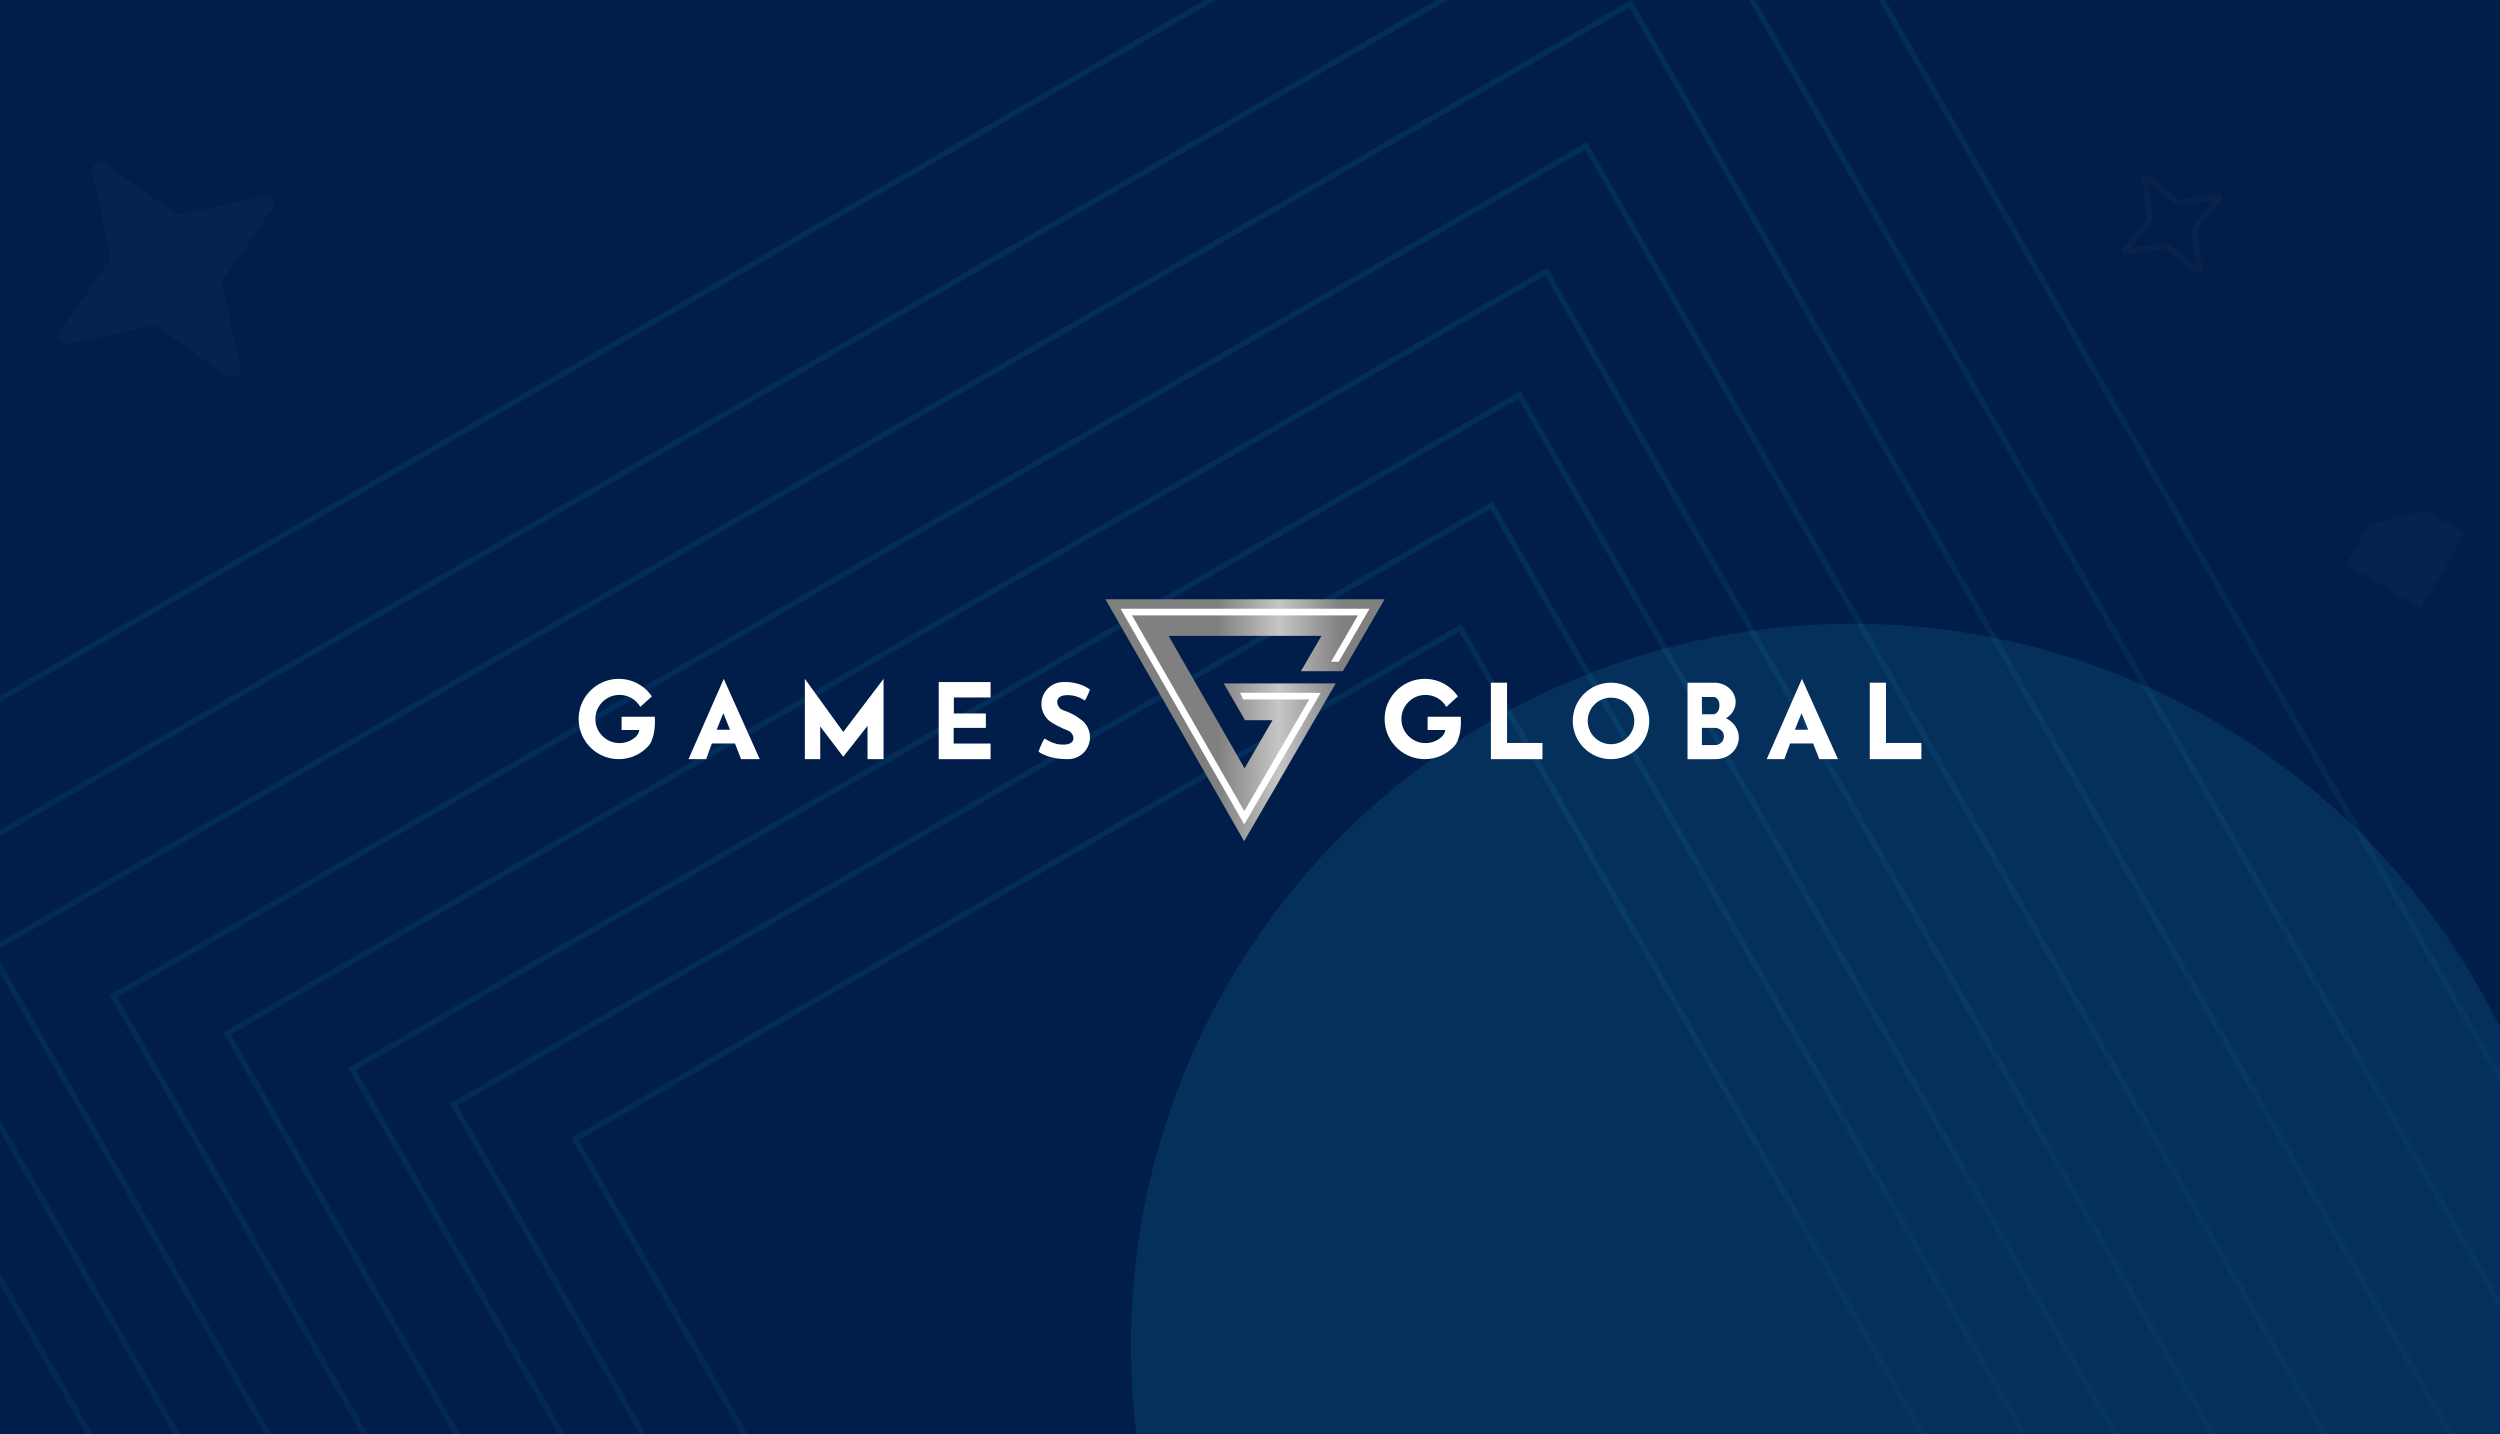 <svg width="441" height="253" viewBox="0 0 441 253" fill="none" xmlns="http://www.w3.org/2000/svg">
<g clip-path="url(#clip0_11660_12408)">
<rect width="441" height="253" fill="#001E49"/>
<g opacity="0.1">
<path d="M346.438 266.718L346.869 266.469L346.621 266.037L257.85 111.186L257.601 110.75L257.166 111.001L101.871 200.686L101.44 200.935L101.688 201.367L148.815 283.488L148.918 283.668L149.119 283.722L263.823 314.457L264.023 314.51L264.203 314.406L346.438 266.718Z" stroke="url(#paint0_linear_11660_12408)"/>
<path d="M367.341 271.927L367.771 271.677L367.524 271.246L263.365 89.552L263.115 89.117L262.681 89.367L80.467 194.598L80.035 194.847L80.283 195.28L135.579 291.635L135.682 291.815L135.883 291.869L270.47 327.932L270.671 327.985L270.851 327.881L367.341 271.927Z" stroke="url(#paint1_linear_11660_12408)"/>
<path d="M385.304 275.258L385.734 275.008L385.487 274.577L268.265 70.096L268.016 69.661L267.581 69.912L62.516 188.34L62.084 188.589L62.332 189.021L124.563 297.461L124.666 297.641L124.867 297.695L276.333 338.28L276.533 338.334L276.713 338.229L385.304 275.258Z" stroke="url(#paint2_linear_11660_12408)"/>
<path d="M405.329 280.2L405.759 279.95L405.512 279.519L272.989 48.347L272.739 47.911L272.305 48.162L40.471 182.049L40.039 182.298L40.288 182.731L110.641 305.325L110.745 305.505L110.945 305.559L282.183 351.442L282.383 351.496L282.563 351.391L405.329 280.2Z" stroke="url(#paint3_linear_11660_12408)"/>
<path d="M427.824 284.988L428.254 284.739L428.007 284.307L280.016 26.153L279.766 25.718L279.332 25.969L20.439 175.482L20.008 175.732L20.256 176.164L98.821 313.067L98.924 313.248L99.125 313.301L290.349 364.54L290.549 364.593L290.729 364.489L427.824 284.988Z" stroke="url(#paint4_linear_11660_12408)"/>
<path d="M452.548 289.35L452.979 289.1L452.731 288.669L287.859 1.068L287.61 0.633L287.176 0.884L-1.248 167.452L-1.68 167.701L-1.431 168.134L86.095 320.653L86.199 320.833L86.4 320.887L299.435 377.97L299.636 378.023L299.816 377.919L452.548 289.35Z" stroke="url(#paint5_linear_11660_12408)"/>
<path d="M476.675 293.368L477.105 293.118L476.858 292.687L295.724 -23.28L295.475 -23.716L295.04 -23.465L-21.831 159.532L-22.263 159.781L-22.015 160.214L74.145 327.776L74.249 327.956L74.449 328.01L308.497 390.723L308.698 390.777L308.878 390.673L476.675 293.368Z" stroke="url(#paint6_linear_11660_12408)"/>
<path d="M500.185 294.432L500.615 294.182L500.368 293.75L302.754 -50.965L302.504 -51.4L302.07 -51.149L-43.632 148.497L-44.064 148.747L-43.815 149.179L61.093 331.987L61.197 332.168L61.398 332.221L316.74 400.64L316.941 400.694L317.121 400.59L500.185 294.432Z" stroke="url(#paint7_linear_11660_12408)"/>
</g>
<path opacity="0.03" d="M30.82 37.504L18.49 28.877C17.457 28.154 16.062 29.066 16.32 30.313L19.442 45.034C19.523 45.407 19.442 45.803 19.219 46.127L10.592 58.457C9.869 59.491 10.781 60.886 12.028 60.627L26.749 57.505C27.121 57.425 27.518 57.505 27.842 57.728L40.172 66.355C41.206 67.078 42.601 66.167 42.342 64.919L39.221 50.198C39.14 49.826 39.22 49.43 39.443 49.105L48.07 36.775C48.793 35.742 47.882 34.347 46.634 34.605L31.913 37.727C31.541 37.808 31.145 37.727 30.82 37.504Z" fill="#D1E4FD"/>
<path opacity="0.03" d="M413.849 99.522L427.001 107.321L434.794 94.083L427.816 89.949L417.968 92.497L413.849 99.522Z" fill="#D1E4FD"/>
<path d="M387.024 41.037L387.024 41.037L387.025 41.042L388.021 47.725C388.021 47.725 388.021 47.725 388.021 47.725C388.038 47.838 387.907 47.916 387.813 47.843C387.813 47.843 387.813 47.843 387.813 47.843L382.527 43.641C382.526 43.641 382.526 43.641 382.525 43.641C382.281 43.445 381.967 43.364 381.661 43.407L381.661 43.407L381.656 43.407L374.973 44.403C374.973 44.403 374.973 44.403 374.973 44.403C374.86 44.42 374.782 44.289 374.855 44.196C374.855 44.195 374.855 44.195 374.855 44.195L379.056 38.909C379.057 38.909 379.057 38.908 379.057 38.908C379.253 38.663 379.334 38.349 379.291 38.043L379.291 38.043L379.291 38.038L378.295 31.355C378.278 31.243 378.408 31.164 378.502 31.237C378.503 31.237 378.503 31.237 378.503 31.238L383.789 35.439C383.789 35.439 383.79 35.439 383.79 35.44C384.035 35.636 384.349 35.716 384.655 35.674L384.655 35.674L384.659 35.673L391.342 34.677C391.342 34.677 391.342 34.677 391.343 34.677C391.455 34.66 391.534 34.791 391.461 34.885C391.461 34.885 391.461 34.885 391.46 34.885L387.259 40.171C387.259 40.172 387.258 40.172 387.258 40.172C387.062 40.417 386.982 40.731 387.024 41.037Z" stroke="#0A214A"/>
<g filter="url(#filter0_f_11660_12408)">
<ellipse cx="127.247" cy="127.247" rx="127.247" ry="127.247" transform="matrix(-4.37114e-08 1 1 4.37114e-08 199.496 110.021)" fill="#34DAFF" fill-opacity="0.1"/>
</g>
<path d="M115.499 126.437H109.651V128.767H112.756C112.748 129.34 112.308 129.819 112.078 130.03C111.213 130.786 110.044 131.203 108.778 131.055C106.834 130.833 105.264 129.246 105.053 127.302C104.781 124.741 106.775 122.579 109.281 122.579C110.847 122.579 112.219 123.428 112.955 124.695L114.989 122.84C113.61 120.817 111.206 119.547 108.529 119.777C105.209 120.057 102.482 122.707 102.116 126.024C101.64 130.295 104.972 133.915 109.148 133.915C111.206 133.915 113.056 133.038 114.346 131.635C114.619 131.339 114.829 130.988 114.973 130.61C115.347 129.64 115.628 128.272 115.499 126.433V126.437Z" fill="white"/>
<path d="M257.679 126.437H251.831V128.767H254.936C254.928 129.34 254.488 129.819 254.258 130.03C253.393 130.786 252.224 131.203 250.958 131.055C249.014 130.833 247.443 129.246 247.233 127.302C246.96 124.741 248.955 122.579 251.46 122.579C253.027 122.579 254.398 123.428 255.135 124.695L257.168 122.84C255.789 120.817 253.385 119.547 250.708 119.777C247.385 120.057 244.662 122.707 244.291 126.024C243.816 130.295 247.147 133.915 251.324 133.915C253.381 133.915 255.232 133.038 256.522 131.635C256.794 131.339 257.005 130.988 257.149 130.61C257.523 129.64 257.804 128.272 257.675 126.433L257.679 126.437Z" fill="white"/>
<path d="M127.668 119.75L121.453 133.916H124.562L125.575 131.145H129.643L130.726 133.916H134.022L127.668 119.75ZM126.421 128.721L127.598 125.802L128.774 128.721H126.421Z" fill="white"/>
<path d="M317.863 119.75L311.648 133.916H314.758L315.771 131.145H319.838L320.922 133.916H324.218L317.863 119.75ZM316.616 128.721L317.793 125.802L318.969 128.721H316.616Z" fill="white"/>
<path d="M141.977 133.916V119.75L148.752 129.118L155.859 119.75V133.916H153.034V128.039L148.752 133.491L144.688 128.148V133.916H141.977Z" fill="white"/>
<path d="M174.738 120.316H165.59V133.917H174.738V131.161H168.224V128.398H173.904V125.857H168.259V123.032H174.738V120.316Z" fill="white"/>
<path d="M191.019 127.209L191.007 127.197C190.855 127.061 190.696 126.936 190.52 126.819C190.512 126.815 190.505 126.811 190.497 126.803C190.474 126.792 190.454 126.776 190.431 126.764C190.431 126.764 190.432 126.762 190.435 126.757C189.737 126.231 189.051 125.817 187.423 125.225C186.445 124.87 185.724 122.782 188.019 122.63C188.077 122.626 188.132 122.622 188.186 122.622C189.601 122.575 190.738 123.152 191.377 123.573C191.802 122.949 192.274 121.636 192.274 121.636C190.177 120.112 187.653 120.315 187.653 120.315H187.567C185.432 120.315 183.706 122.045 183.706 124.177C183.706 125.276 184.165 126.27 184.902 126.975C184.91 126.975 184.914 126.983 184.917 126.987L184.968 127.037C185.147 127.197 185.338 127.341 185.545 127.47C185.537 127.482 187.228 128.467 188.412 128.884C189.394 129.231 190.142 131.192 187.847 131.344C187.594 131.359 187.349 131.359 187.115 131.34C186.02 131.25 185.128 130.81 184.571 130.455C184.469 130.393 184.384 130.334 184.306 130.28C184.251 130.322 184.204 130.373 184.165 130.428C183.741 131.047 183.195 132.587 183.195 132.587C184.906 133.83 187.473 133.923 188.358 133.916C188.557 133.916 188.67 133.908 188.67 133.908C190.68 133.775 192.274 132.1 192.274 130.054C192.274 128.931 191.794 127.926 191.031 127.217C191.031 127.213 191.023 127.213 191.019 127.209Z" fill="white"/>
<path d="M265.844 131.06V120.428H262.992V131.06V133.916H265.844H272.09V131.06H265.844Z" fill="white"/>
<path d="M332.684 131.06V120.428H329.828V131.06V133.916H332.684H338.93V131.06H332.684Z" fill="white"/>
<path d="M284.182 120.428C280.457 120.428 277.438 123.445 277.438 127.17C277.438 130.896 280.457 133.916 284.182 133.916C287.907 133.916 290.926 130.896 290.926 127.17C290.926 123.445 287.907 120.428 284.182 120.428ZM284.182 131.278C281.914 131.278 280.075 129.442 280.075 127.17C280.075 124.898 281.914 123.063 284.182 123.063C286.45 123.063 288.289 124.902 288.289 127.17C288.289 129.439 286.45 131.278 284.182 131.278Z" fill="white"/>
<path d="M304.463 126.707C305.488 126.095 306.17 125.043 306.17 123.846C306.17 121.96 304.486 120.429 302.406 120.429H297.68V133.917H302.406V133.905C302.48 133.905 302.554 133.917 302.628 133.917C304.892 133.917 306.727 132.21 306.727 130.109C306.727 128.617 305.803 127.33 304.463 126.707ZM300.22 122.954H302.406C302.406 122.954 303.314 123.133 303.314 124.427C303.314 125.721 302.406 125.998 302.406 125.998H300.22V122.954ZM303.216 131.282C302.998 131.391 302.757 131.434 302.515 131.434H300.22V128.39H302.418C302.725 128.39 303.029 128.457 303.298 128.605C303.672 128.807 304.093 129.189 304.093 129.867C304.093 130.69 303.598 131.095 303.216 131.282Z" fill="white"/>
<path d="M236.877 118.402L244.249 105.705H194.992L219.468 148.386L235.63 120.546H229.006H228.239H215.86L219.62 127.043H224.467L219.539 135.532L206.143 112.171H233.101L229.482 118.402H236.877Z" fill="url(#paint8_linear_11660_12408)"/>
<g filter="url(#filter1_d_11660_12408)">
<path d="M197.668 107.386L219.487 145.436L232.972 122.211H232.021H218.739L219.312 123.385H230.938L219.495 143.096L199.69 108.559H239.545L234.799 116.731H236.151L241.579 107.386H197.668Z" fill="white"/>
</g>
</g>
<defs>
<filter id="filter0_f_11660_12408" x="79.496" y="-9.979" width="494.492" height="494.493" filterUnits="userSpaceOnUse" color-interpolation-filters="sRGB">
<feFlood flood-opacity="0" result="BackgroundImageFix"/>
<feBlend mode="normal" in="SourceGraphic" in2="BackgroundImageFix" result="shape"/>
<feGaussianBlur stdDeviation="60" result="effect1_foregroundBlur_11660_12408"/>
</filter>
<filter id="filter1_d_11660_12408" x="197.025" y="106.743" width="45.195" height="39.335" filterUnits="userSpaceOnUse" color-interpolation-filters="sRGB">
<feFlood flood-opacity="0" result="BackgroundImageFix"/>
<feColorMatrix in="SourceAlpha" type="matrix" values="0 0 0 0 0 0 0 0 0 0 0 0 0 0 0 0 0 0 127 0" result="hardAlpha"/>
<feOffset/>
<feGaussianBlur stdDeviation="0.321"/>
<feComposite in2="hardAlpha" operator="out"/>
<feColorMatrix type="matrix" values="0 0 0 0 0 0 0 0 0 0 0 0 0 0 0 0 0 0 1 0"/>
<feBlend mode="normal" in2="BackgroundImageFix" result="effect1_dropShadow_11660_12408"/>
<feBlend mode="normal" in="SourceGraphic" in2="effect1_dropShadow_11660_12408" result="shape"/>
</filter>
<linearGradient id="paint0_linear_11660_12408" x1="284.435" y1="350.756" x2="205.888" y2="116.821" gradientUnits="userSpaceOnUse">
<stop stop-color="#0A214A"/>
<stop offset="1" stop-color="#14D0FB"/>
</linearGradient>
<linearGradient id="paint1_linear_11660_12408" x1="294.633" y1="370.607" x2="202.47" y2="96.121" gradientUnits="userSpaceOnUse">
<stop stop-color="#0A214A"/>
<stop offset="1" stop-color="#14D0FB"/>
</linearGradient>
<linearGradient id="paint2_linear_11660_12408" x1="303.509" y1="386.367" x2="199.788" y2="77.459" gradientUnits="userSpaceOnUse">
<stop stop-color="#0A214A"/>
<stop offset="1" stop-color="#14D0FB"/>
</linearGradient>
<linearGradient id="paint3_linear_11660_12408" x1="312.89" y1="405.87" x2="195.63" y2="56.637" gradientUnits="userSpaceOnUse">
<stop stop-color="#0A214A"/>
<stop offset="1" stop-color="#14D0FB"/>
</linearGradient>
<linearGradient id="paint4_linear_11660_12408" x1="324.625" y1="425.376" x2="193.678" y2="35.383" gradientUnits="userSpaceOnUse">
<stop stop-color="#0A214A"/>
<stop offset="1" stop-color="#14D0FB"/>
</linearGradient>
<linearGradient id="paint5_linear_11660_12408" x1="337.606" y1="445.801" x2="191.723" y2="11.322" gradientUnits="userSpaceOnUse">
<stop stop-color="#0A214A"/>
<stop offset="1" stop-color="#14D0FB"/>
</linearGradient>
<linearGradient id="paint6_linear_11660_12408" x1="350.421" y1="465.292" x2="190.149" y2="-12.04" gradientUnits="userSpaceOnUse">
<stop stop-color="#0A214A"/>
<stop offset="1" stop-color="#14D0FB"/>
</linearGradient>
<linearGradient id="paint7_linear_11660_12408" x1="362.466" y1="482.038" x2="187.612" y2="-38.724" gradientUnits="userSpaceOnUse">
<stop stop-color="#0A214A"/>
<stop offset="1" stop-color="#14D0FB"/>
</linearGradient>
<linearGradient id="paint8_linear_11660_12408" x1="195.755" y1="127" x2="243.481" y2="127" gradientUnits="userSpaceOnUse">
<stop offset="0.399" stop-color="#808080"/>
<stop offset="0.625" stop-color="#C6C6C6"/>
<stop offset="0.857" stop-color="#808080"/>
</linearGradient>
<clipPath id="clip0_11660_12408">
<rect width="441" height="253" fill="white"/>
</clipPath>
</defs>
</svg>
